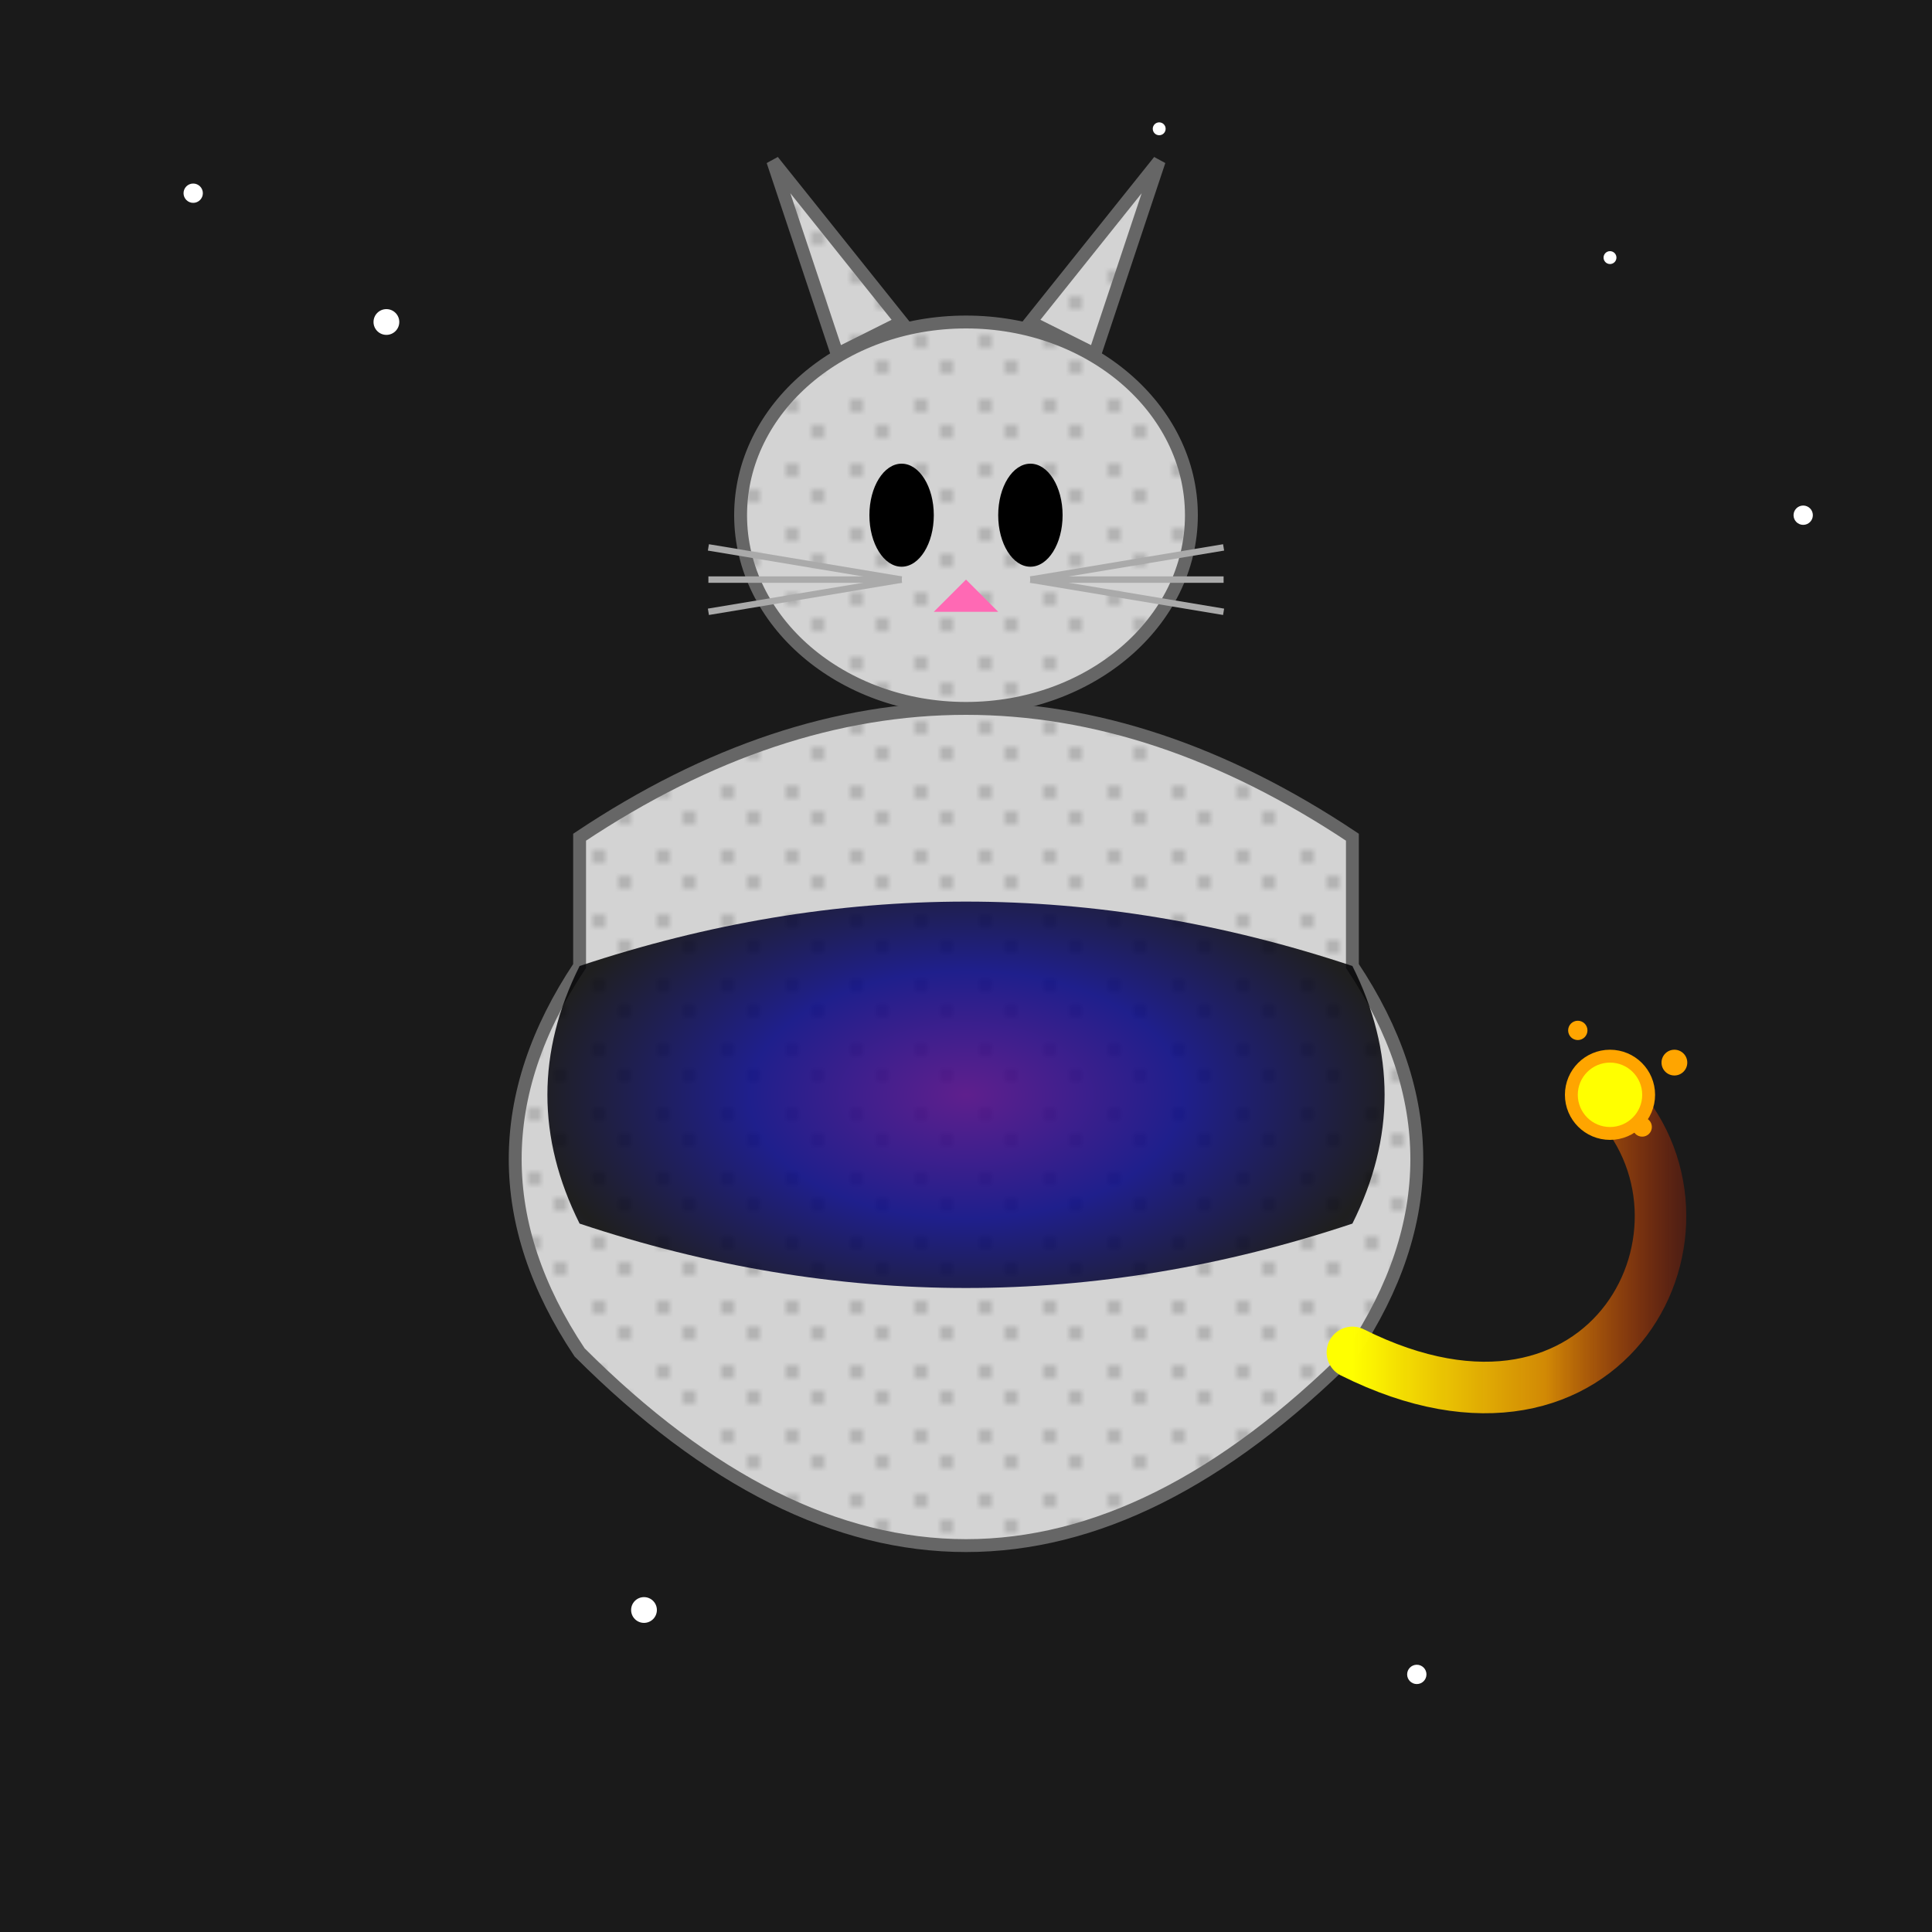 <svg viewBox="0 0 300 300" xmlns="http://www.w3.org/2000/svg">
  <defs>
    <!-- Gradient for the galaxy cloak -->
    <radialGradient id="galaxyGradient" cx="50%" cy="50%" r="80%">
      <stop offset="0%" stop-color="#4b0082"/>
      <stop offset="30%" stop-color="#000080"/>
      <stop offset="60%" stop-color="#000000"/>
      <stop offset="100%" stop-color="#191970"/>
    </radialGradient>
    <!-- Gradient for the shooting star tail -->
    <linearGradient id="starTailGradient" x1="0%" y1="0%" x2="100%" y2="0%">
      <stop offset="0%" stop-color="yellow" stop-opacity="1"/>
      <stop offset="50%" stop-color="orange" stop-opacity="0.8"/>
      <stop offset="100%" stop-color="red" stop-opacity="0"/>
    </linearGradient>
    <!-- Pattern for the cat fur -->
    <pattern id="furPattern" patternUnits="userSpaceOnUse" width="10" height="10">
      <rect width="10" height="10" fill="#d3d3d3"/>
      <circle cx="3" cy="3" r="1" fill="#a9a9a9"/>
      <circle cx="7" cy="7" r="1" fill="#a9a9a9"/>
    </pattern>
  </defs>

  <!-- Background -->
  <rect width="300" height="300" fill="#1a1a1a" />

  <!-- Cat Body (with fur pattern) -->
  <g id="cat">
    <!-- Body shape -->
    <path d="M90,150 Q70,180 90,210 Q120,240 150,240 Q180,240 210,210 Q230,180 210,150 L210,130 Q180,110 150,110 Q120,110 90,130 Z" fill="url(#furPattern)" stroke="#666" stroke-width="2" />
    <!-- Head -->
    <ellipse cx="150" cy="80" rx="35" ry="30" fill="url(#furPattern)" stroke="#666" stroke-width="2" />
    <!-- Ears -->
    <polygon points="130,55 120,25 140,50" fill="url(#furPattern)" stroke="#666" stroke-width="2" />
    <polygon points="170,55 180,25 160,50" fill="url(#furPattern)" stroke="#666" stroke-width="2" />
    <!-- Eyes -->
    <ellipse cx="140" cy="80" rx="5" ry="8" fill="#000" />
    <ellipse cx="160" cy="80" rx="5" ry="8" fill="#000" />
    <!-- Nose -->
    <polygon points="150,90 145,95 155,95" fill="#ff69b4"/>
    <!-- Whiskers -->
    <line x1="110" y1="85" x2="140" y2="90" stroke="#aaa" stroke-width="1"/>
    <line x1="110" y1="90" x2="140" y2="90" stroke="#aaa" stroke-width="1"/>
    <line x1="110" y1="95" x2="140" y2="90" stroke="#aaa" stroke-width="1"/>
    <line x1="190" y1="85" x2="160" y2="90" stroke="#aaa" stroke-width="1"/>
    <line x1="190" y1="90" x2="160" y2="90" stroke="#aaa" stroke-width="1"/>
    <line x1="190" y1="95" x2="160" y2="90" stroke="#aaa" stroke-width="1"/>
  </g>

  <!-- Galaxy Cloak (flowing over the back) -->
  <path d="M90,150 Q150,130 210,150 Q220,170 210,190 Q150,210 90,190 Q80,170 90,150 Z" fill="url(#galaxyGradient)" opacity="0.85" />

  <!-- Shooting Star Tail -->
  <g id="shootingStar">
    <!-- Tail effect -->
    <path d="M210,210 C250,230 270,190 250,170" fill="none" stroke="url(#starTailGradient)" stroke-width="8" stroke-linecap="round" stroke-linejoin="round" />
    <!-- Star Head -->
    <circle cx="250" cy="170" r="6" fill="yellow" stroke="orange" stroke-width="2" />
    <!-- Sparkles -->
    <circle cx="260" cy="165" r="2" fill="orange" />
    <circle cx="245" cy="160" r="1.5" fill="orange" />
    <circle cx="255" cy="175" r="1.5" fill="orange" />
  </g>

  <!-- Optional: A few stars in the background to emphasize the galaxy theme -->
  <g id="backgroundStars">
    <circle cx="30" cy="30" r="1.5" fill="white" />
    <circle cx="60" cy="50" r="2" fill="white" />
    <circle cx="250" cy="40" r="1" fill="white" />
    <circle cx="280" cy="80" r="1.5" fill="white" />
    <circle cx="100" cy="250" r="2" fill="white" />
    <circle cx="220" cy="260" r="1.5" fill="white" />
    <circle cx="180" cy="20" r="1" fill="white" />
  </g>
</svg>